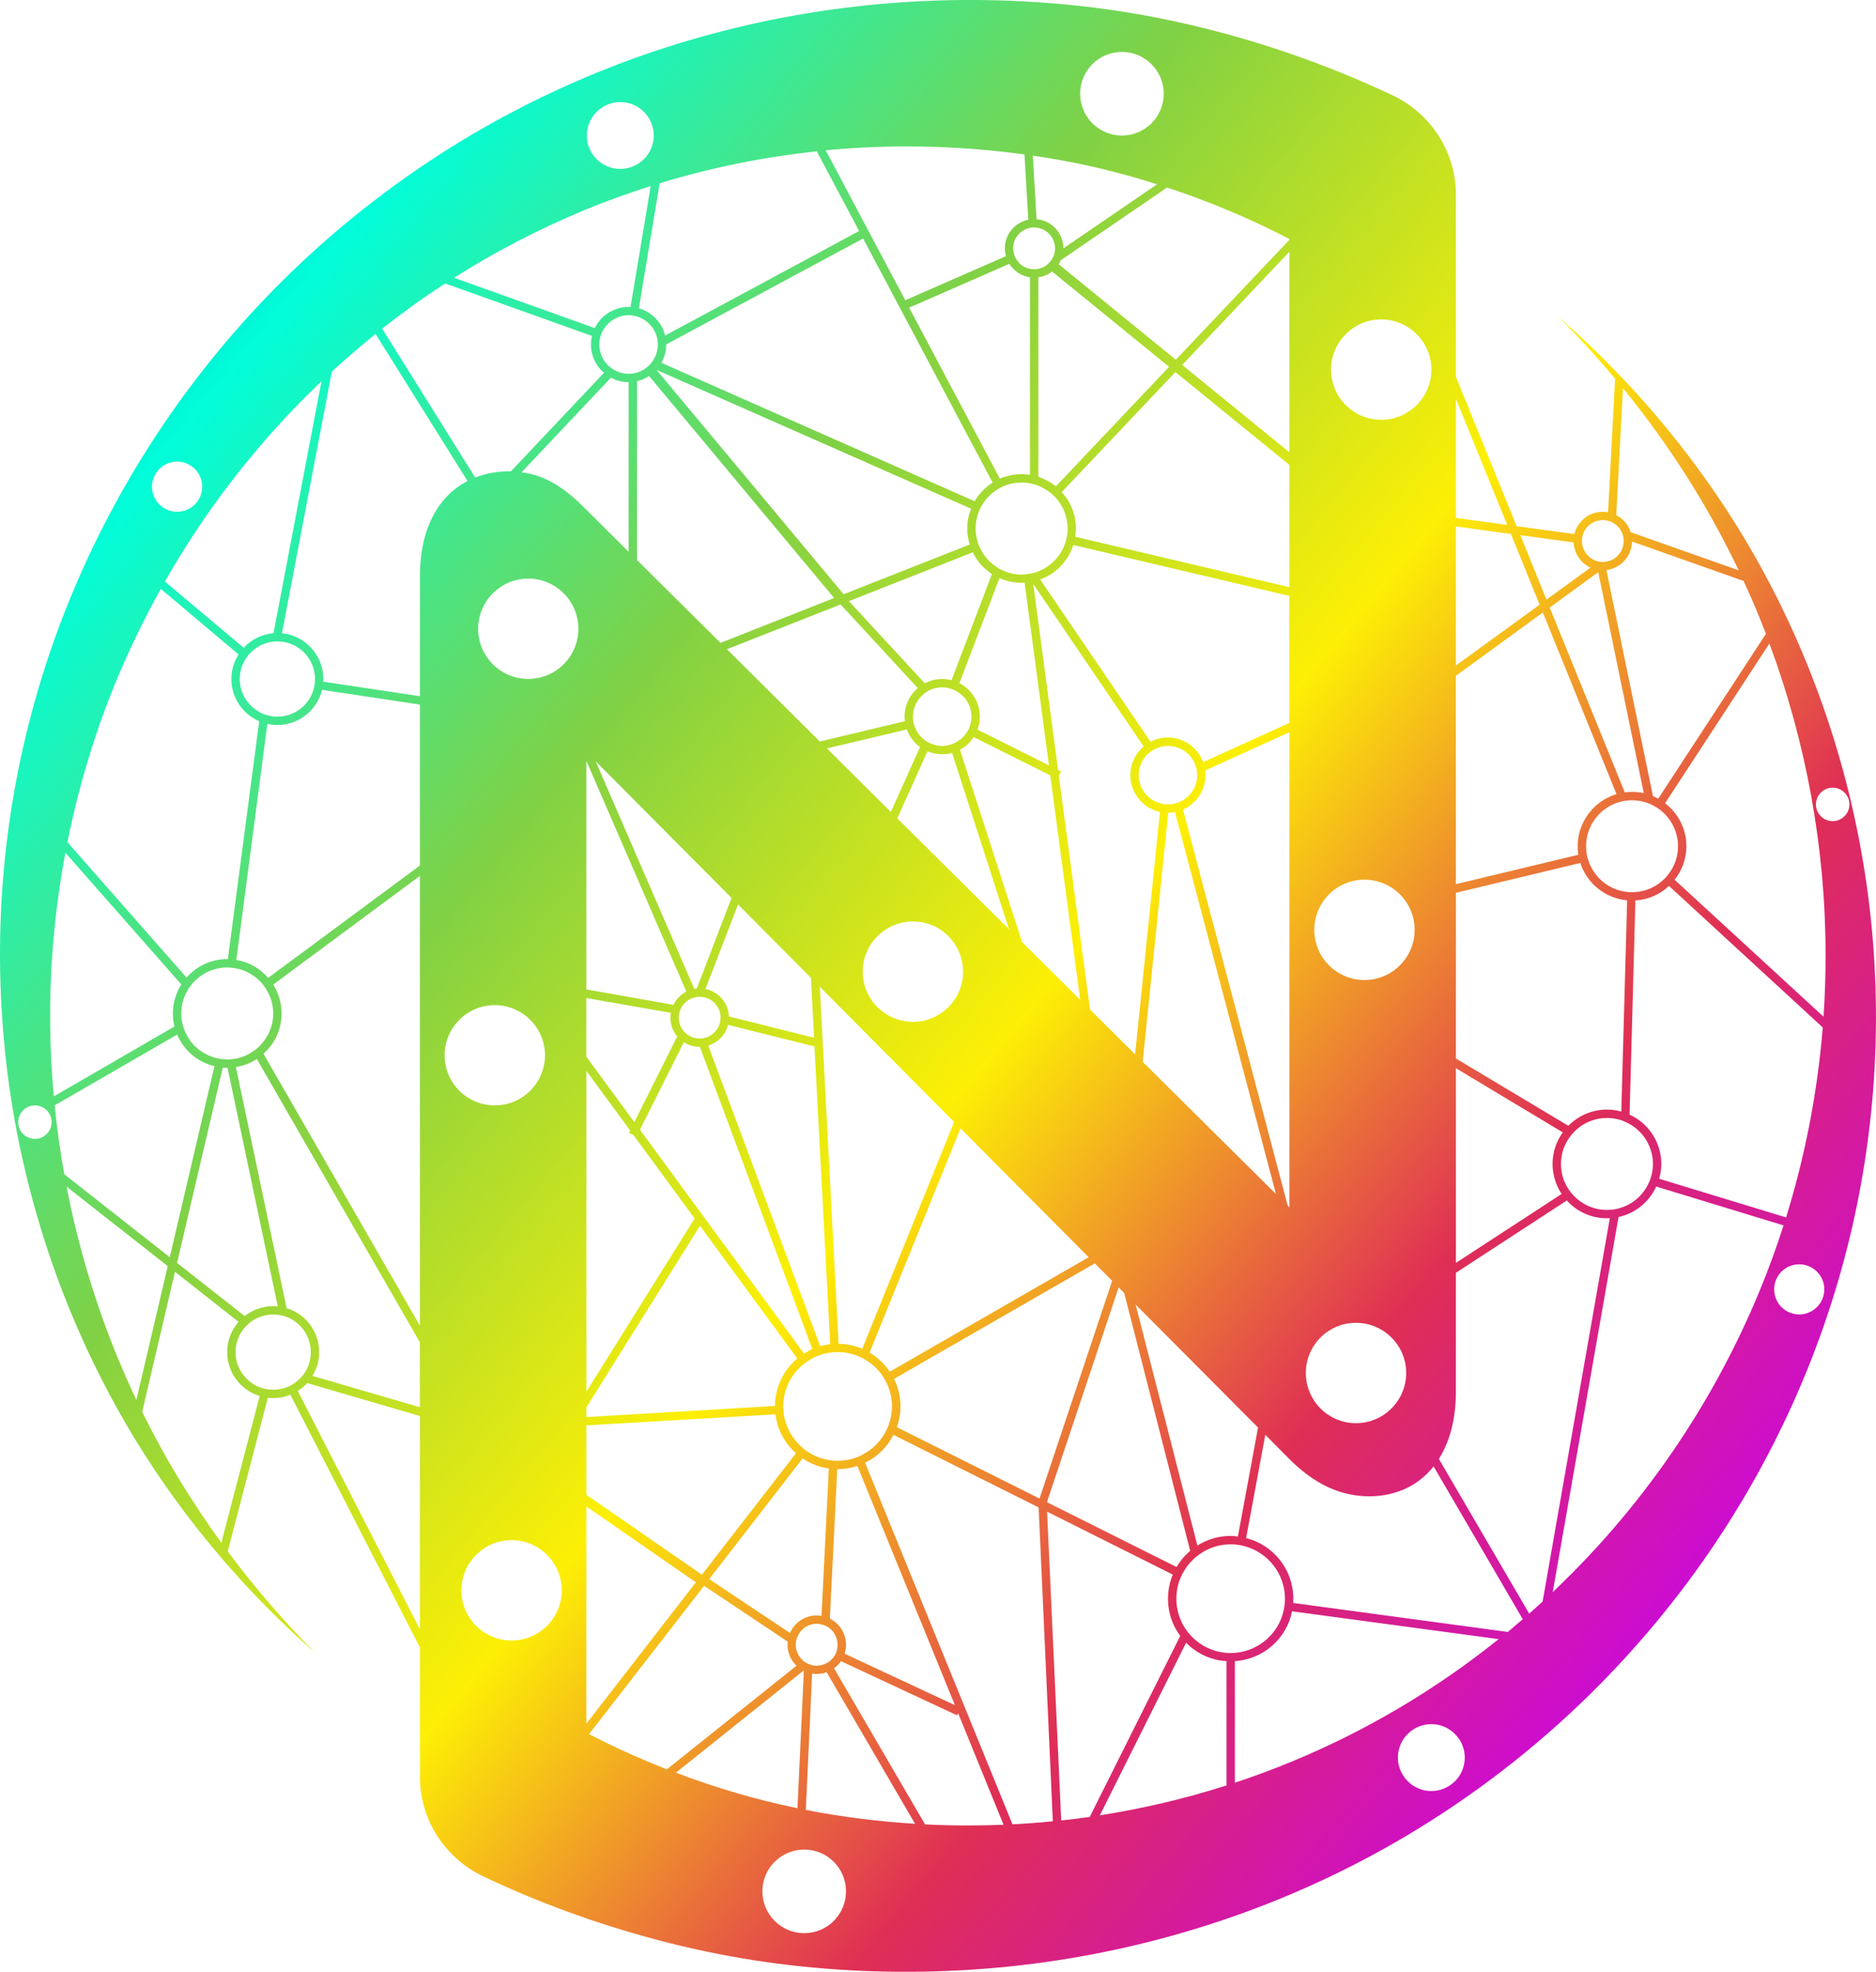 <?xml version="1.0" encoding="UTF-8"?>
<svg id="Layer_1" data-name="Layer 1" xmlns="http://www.w3.org/2000/svg" xmlns:xlink="http://www.w3.org/1999/xlink" viewBox="0 0 598.37 628.95">
  <defs>
    <style>
      .cls-1 {
        fill: url(#linear-gradient);
      }
    </style>
    <linearGradient id="linear-gradient" x1="-56.14" y1="18.64" x2="681.52" y2="632.78" gradientUnits="userSpaceOnUse">
      <stop offset="0" stop-color="#0c5482"/>
      <stop offset=".17" stop-color="#01fdda"/>
      <stop offset=".34" stop-color="#81d144"/>
      <stop offset=".51" stop-color="#fdef05"/>
      <stop offset=".67" stop-color="#df2e55"/>
      <stop offset=".84" stop-color="#c702f6"/>
      <stop offset="1" stop-color="#3e0380"/>
    </linearGradient>
  </defs>
  <path class="cls-1" d="m597.64,303.57c-2.7-39.06-13.16-77.34-30.36-111.95-12.88-25.99-29.74-49.8-49.46-70.66l-1.71-1.74c-6.05-6.33-12.39-12.36-18.97-18.1,6.3,6.27,12.29,12.85,18.01,19.65l-2.24,42.63c-.53-.09-1.12-.16-1.68-.16-4.38,0-8.07,3.01-9.07,7.11l-18.38-2.51h-.03l-19.37-47.66v-58.09c0-13.6-7.95-25.86-20.21-31.7-10.71-5.06-21.7-9.5-32.88-13.35-.5-.19-.93-.34-1.43-.5-19.68-6.64-39.96-11.46-60.48-14.06-20.52-2.58-41.23-3.14-61.69-1.74-40.95,2.73-81.12,13.51-117.51,31.54-36.39,18.01-68.89,43.22-95.22,73.43-26.33,30.21-46.54,65.38-59.21,102.89C3.07,246.08-2,285.85.71,324.84c2.58,38.96,12.95,77.15,30.02,111.74,17.04,34.65,41.11,65.42,69.7,90.53-10.03-10.09-19.31-20.86-27.79-32.26l12.79-48.99c.56.06,1.15.09,1.74.09,1.96,0,3.79-.37,5.46-1.06l41.32,80.63v41.32c0,13.6,7.95,25.83,20.21,31.67,10.71,5.09,21.7,9.56,32.88,13.38.19.06.4.12.59.22,19.71,6.71,40.02,11.61,60.6,14.25,20.55,2.64,41.29,3.23,61.84,1.89,41.04-2.67,81.31-13.41,117.82-31.45,36.51-18.01,69.08-43.28,95.44-73.58,26.45-30.24,46.66-65.51,59.33-103.11,12.7-37.6,17.73-77.49,14.96-116.55Zm-37.32-108.76c1.02,2.45,1.99,4.91,2.95,7.36l-34.37,52.59c-.56-.34-1.12-.59-1.68-.84l-14.84-72.09c4.53-.56,8.1-4.41,8.17-9.1l35.58,12.57c1.46,3.14,2.86,6.3,4.19,9.5Zm-40.55,160.73l1.86-68.33c4.16-.25,7.89-1.96,10.71-4.63l49.05,45.14c-1.68,20.61-5.62,40.98-11.7,60.6l-40.48-12.33c.43-1.49.68-3.1.68-4.72,0-6.99-4.16-13.04-10.12-15.74Zm7.45,15.74c0,1.37-.19,2.67-.56,3.94-.22.87-.56,1.71-.96,2.51-1.77,3.6-5,6.43-8.94,7.58-.9.28-1.83.47-2.79.56-.47.03-.93.06-1.4.06-4.16,0-7.89-1.74-10.56-4.47-.62-.65-1.18-1.33-1.68-2.08-1.55-2.33-2.45-5.09-2.45-8.1,0-3.26,1.06-6.27,2.89-8.69.53-.75,1.15-1.43,1.8-2.05,2.61-2.45,6.12-3.94,10-3.94,1.55,0,3.07.25,4.53.71.9.31,1.77.71,2.61,1.18,4.47,2.48,7.51,7.3,7.51,12.79Zm4.97-92.49c-.53.75-1.12,1.4-1.8,1.99-2.33,2.14-5.34,3.51-8.69,3.76-.37.03-.75.06-1.15.06-.5,0-.99-.03-1.52-.09-5.74-.59-10.56-4.56-12.33-9.87-.31-.81-.53-1.71-.65-2.61-.09-.68-.16-1.37-.16-2.11,0-6.71,4.56-12.42,10.74-14.13.84-.25,1.77-.4,2.67-.47.4-.03.84-.06,1.24-.06,1.52,0,2.98.25,4.35.65.9.28,1.74.62,2.55,1.09.16.06.31.16.43.25.62.34,1.21.75,1.77,1.18,3.38,2.7,5.59,6.86,5.59,11.49,0,3.35-1.12,6.43-3.04,8.88Zm-37.88-85.01l15.46-11.27,14.53,70.48c-1.21-.28-2.48-.4-3.76-.4-.78,0-1.55.06-2.3.16l-23.94-58.96Zm23.35-69.98c14.59,17.91,27.07,37.44,36.91,58.12l-34.46-12.17c-.75-2.39-2.42-4.32-4.59-5.43l2.14-40.52Zm-12.85,46.91c.81-2.79,3.38-4.81,6.43-4.81.53,0,1.02.06,1.52.19.96.22,1.86.65,2.61,1.27.59.47,1.12,1.02,1.52,1.68.5.81.84,1.74.96,2.73,0,.28.03.53.03.81,0,2.55-1.43,4.81-3.57,5.93-.75.37-1.58.62-2.48.71-.22.03-.4.03-.59.03-.44,0-.87-.06-1.27-.12-.31-.06-.62-.16-.93-.25-2.33-.84-4.1-2.95-4.41-5.46-.03-.28-.06-.59-.06-.84,0-.65.06-1.27.25-1.86Zm-2.89,2.3c.16,3.57,2.33,6.64,5.4,8.04l-14.06,10.21-8.32-20.55,16.98,2.3Zm-37.54-45.79l16.36,40.21-16.36-2.24v-37.97Zm0,40.7l17.54,2.39,9.16,22.57-26.7,19.4v-44.37Zm0,47.63l27.72-20.18,23.5,57.93c-7.14,2.14-12.39,8.79-12.39,16.61,0,.93.06,1.86.25,2.73l-39.09,9.38v-66.47Zm0,69.23l39.68-9.53c2.08,6.49,7.92,11.3,14.93,11.92l-1.86,67.4c-1.46-.43-2.98-.65-4.56-.65-4.81,0-9.19,1.99-12.33,5.18l-35.86-21.48v-52.84Zm0,55.95l34.09,20.46c-2.05,2.83-3.26,6.33-3.26,10.09,0,3.54,1.09,6.83,2.89,9.56l-33.72,21.98v-62.09Zm-23.84-238.84c8.82,0,16.02,7.2,16.02,16.02s-7.2,15.99-16.02,15.99-15.99-7.17-15.99-15.99,7.17-16.02,15.99-16.02Zm-5.34,178.7c8.85,0,16.02,7.17,16.02,15.99s-7.17,16.02-16.02,16.02-15.99-7.17-15.99-16.02,7.17-15.99,15.99-15.99Zm-150.05,159.24l64.05-36.85,5.53,5.56-23.16,69.45-45.51-22.76c.75-2.08,1.15-4.28,1.15-6.61,0-3.14-.75-6.15-2.05-8.79Zm-20.46,76.44l2.36-47.66h.12c2.2,0,4.35-.34,6.3-1.02l31.11,76.31-35.18-16.42c.28-.9.44-1.86.44-2.86,0-3.66-2.11-6.8-5.15-8.35Zm70.23-359.18c.71.53,1.37,1.15,1.92,1.8,2.3,2.61,3.69,5.99,3.69,9.69,0,.68-.06,1.37-.16,2.02-.12.93-.34,1.77-.62,2.64-1.46,4.41-5.06,7.92-9.5,9.35-.37.09-.78.22-1.15.28-.53.16-1.09.22-1.65.28h-.03c-.31.06-.65.09-.99.09-.19.03-.4.03-.59.03-2.17,0-4.25-.5-6.09-1.37-.84-.34-1.61-.81-2.36-1.37-1.96-1.37-3.54-3.2-4.63-5.37-.4-.78-.75-1.58-.96-2.45-.4-1.3-.62-2.7-.62-4.13,0-1.83.34-3.57.96-5.18.31-.87.71-1.68,1.18-2.42,1.12-1.86,2.67-3.48,4.53-4.66.71-.5,1.52-.9,2.3-1.27,1.74-.75,3.66-1.12,5.68-1.12.93,0,1.83.06,2.67.22.93.19,1.83.43,2.67.78,1.37.53,2.61,1.27,3.73,2.17Zm-3.73-5v-63.65c1.65-.22,3.14-.87,4.38-1.83l37.32,30.39-36.11,38.13c-1.65-1.33-3.54-2.36-5.59-3.04Zm29.34,95.16c0,5.74,4.07,10.56,9.44,11.74l-7.92,77.31-14.37-14.28-9.94-74.48v-.03l.71-1.43-.96-.5-7.92-59.3,35.21,51.82c-2.61,2.2-4.25,5.5-4.25,9.16Zm12.01-9.31c4.07,0,7.54,2.61,8.79,6.24.31.9.5,1.8.5,2.76.03.09.03.22.03.31,0,3.66-2.11,6.83-5.18,8.35-.78.4-1.65.68-2.55.84-.4.06-.81.12-1.21.12-.12.03-.25.03-.37.03-.78,0-1.55-.12-2.27-.31-4.07-.99-7.08-4.66-7.08-9.03,0-5.15,4.19-9.31,9.35-9.31Zm-104.69-45.05l.25-.09.65.68,23.97,25.99c-2.58,2.2-4.19,5.46-4.19,9.13,0,.47.03.96.06,1.43v.03l-27.1,6.46-29.62-29.43,35.98-14.19Zm-38.03,12.17l-26.64-26.42v-57.06c1.4-.31,2.7-.87,3.85-1.65l59.02,70.82-36.23,14.31Zm76.19,12.85l12.79-33.53c2.14.99,4.56,1.52,7.05,1.52.34,0,.62,0,.93-.03h.03l7.76,58.24-22.79-11.39c.47-1.27.75-2.67.75-4.13,0-4.66-2.64-8.66-6.52-10.68Zm-14.16,14.13c-.34-.84-.56-1.71-.62-2.64-.03-.25-.03-.56-.03-.81,0-2.89,1.3-5.43,3.35-7.14.68-.59,1.49-1.12,2.33-1.46,1.12-.47,2.36-.75,3.63-.75.71,0,1.4.09,2.02.25.9.19,1.74.5,2.51.96,2.86,1.58,4.81,4.63,4.81,8.13,0,1.02-.16,1.99-.5,2.92-.25.87-.68,1.68-1.18,2.39-.75,1.09-1.71,1.99-2.83,2.64-.78.5-1.61.84-2.48,1.06-.75.22-1.55.34-2.36.34-1.27,0-2.48-.28-3.6-.78-.84-.31-1.61-.78-2.3-1.37-1.24-.99-2.17-2.3-2.76-3.76Zm1.61,6.24l-9.31,20.71-20.4-20.27,25.49-6.05c.81,2.27,2.33,4.22,4.22,5.62Zm10.03-21.3c-.96-.25-1.92-.4-2.98-.4-1.99,0-3.88.5-5.53,1.37l-24.19-26.17-.03-.03.09-.03,39.43-15.55c1.33,2.83,3.48,5.22,6.12,6.92l-12.92,33.9Zm-44.83,94.91l.99,19.12-27.17-6.8c-.16-4.35-3.32-7.92-7.45-8.76l10.37-26.95,23.25,23.38Zm-28.9,11.67c.06.34.09.68.09,1.02,0,.56-.09,1.12-.22,1.68-.59,2.3-2.39,4.13-4.66,4.75-.56.19-1.15.25-1.8.25-.31,0-.65-.03-.96-.06-3.23-.47-5.71-3.23-5.71-6.61,0-3.66,2.98-6.64,6.68-6.64,3.32,0,6.08,2.42,6.58,5.62Zm-11.64,8.85c1.43.96,3.2,1.52,5.06,1.52h.06l35.86,96.4c-.93.37-1.8.87-2.64,1.43l-52.34-71.41,14-27.94Zm7.79,1.09c3.1-.93,5.49-3.45,6.3-6.61l27.57,6.89,5.03,95c-1.09.09-2.17.31-3.2.62l-35.7-95.9Zm35.58-18.75l42.84,43.12-29.31,72.34c-2.33-.99-4.87-1.55-7.54-1.58l-5.99-113.88Zm29.71,11.18c-8.85,0-16.02-7.17-16.02-15.99s7.17-16.02,16.02-16.02,15.99,7.2,15.99,16.02-7.17,15.99-15.99,15.99Zm-5-64.92l9.62-21.36c1.43.59,3.04.93,4.69.93,1.09,0,2.17-.16,3.17-.4l18.16,56.23-35.64-35.39Zm19.99-21.86c1.8-.96,3.29-2.36,4.38-4.04l24.43,12.2v.03l9.53,71.56-18.53-18.41-19.81-61.35Zm22.32-87.68c-.84-.16-1.74-.22-2.67-.22-2.45,0-4.78.5-6.92,1.43l-28.94-54.55,31.95-13.97c1.43,2.27,3.82,3.91,6.58,4.28v63.02Zm-11.92,2.45c-2.33,1.52-4.32,3.57-5.71,5.96l-99.91-44.15c.96-1.74,1.52-3.69,1.52-5.84v-.03l62.81-33.78,41.29,77.83Zm-6.86,8.35c-.78,1.96-1.21,4.1-1.21,6.3,0,1.8.28,3.51.78,5.12l-40.21,15.86-59.67-71.56,100.31,44.27Zm-100.03-50.89c-.19,1.18-.59,2.27-1.18,3.26-.47.81-1.06,1.52-1.74,2.14-1.68,1.55-3.88,2.45-6.27,2.45-1.33,0-2.58-.28-3.73-.81-.87-.34-1.65-.84-2.3-1.4-2.05-1.74-3.32-4.28-3.32-7.14,0-.62.06-1.24.19-1.83v-.03c.19-.87.5-1.74.9-2.48,1.58-2.95,4.69-5,8.26-5h.22c.9.03,1.77.19,2.61.47,3.29,1.06,5.77,3.88,6.36,7.33.09.53.12,1.02.12,1.55,0,.5-.03,1.02-.12,1.49Zm23.63,175.04l-11.08,28.87h-.03c-.25.03-.5.06-.75.12h-.03l-31.45-72.59,43.34,43.59Zm-14.41,29.87c-1.8.9-3.23,2.42-4.13,4.22l-27.76-4.91v-72.9l31.88,73.58Zm-4.94,6.77c-.09.53-.16,1.02-.16,1.52,0,2.27.84,4.38,2.2,5.99l-13.69,27.35-15.31-20.86v-18.72l26.95,4.72Zm-12.98,37.57l-.37.71,1.37.68h.03l19.53,26.64-34.52,55.23v-102.3l13.97,19.03Zm22.26,30.36l31.05,42.35c-4.32,3.6-7.08,9.03-7.14,15.12l-60.14,3.54v-3.07l36.23-57.93Zm24.09,60.14c.59,4.94,2.98,9.28,6.55,12.39l-29.96,38.68-.03-.03-.06.09-36.82-25.46v-22.14l60.32-3.54Zm8.66,14.06c2.45,1.65,5.28,2.79,8.35,3.2l-2.33,47.04c-.53-.09-1.02-.16-1.52-.16-3.82,0-7.11,2.3-8.54,5.59l-25.77-17.17,29.8-38.5Zm-1.77,57.19c.9-2.58,3.35-4.44,6.27-4.44.47,0,.96.06,1.37.19.99.19,1.86.59,2.64,1.15,1.61,1.24,2.64,3.17,2.64,5.34,0,.59-.06,1.15-.22,1.71v.03c-.22.87-.62,1.68-1.18,2.36-.31.4-.68.81-1.12,1.15-.71.56-1.49.93-2.39,1.18-.56.16-1.15.25-1.74.25-.5,0-.96-.06-1.4-.12-.16-.06-.31-.09-.47-.16-.78-.22-1.52-.59-2.14-1.06-.16-.09-.31-.22-.4-.31-1.24-1.09-2.02-2.61-2.24-4.28,0-.25-.03-.5-.03-.75,0-.78.12-1.55.4-2.24Zm18.22-57.25c-1.68.53-3.45.81-5.31.81-3.51,0-6.8-1.06-9.5-2.86-.75-.5-1.46-1.02-2.11-1.68-2.95-2.64-5-6.3-5.56-10.46-.09-.75-.16-1.52-.16-2.33,0-.12,0-.22.03-.31.06-5.12,2.39-9.72,6.02-12.82.68-.59,1.4-1.12,2.17-1.55.59-.43,1.27-.78,1.96-1.12.81-.37,1.65-.65,2.51-.9.78-.22,1.58-.4,2.39-.47.71-.12,1.49-.16,2.24-.16h.44c2.27.03,4.44.56,6.4,1.4.84.34,1.61.75,2.36,1.24,2.02,1.27,3.79,2.95,5.15,4.91.47.75.93,1.52,1.3,2.3,1.09,2.27,1.71,4.81,1.71,7.48,0,1.89-.31,3.69-.9,5.4-.25.87-.59,1.68-1.02,2.45-1.65,3.29-4.38,5.99-7.67,7.64-.78.4-1.61.75-2.45,1.02Zm11.33-27.6c-1.68-2.48-3.85-4.59-6.43-6.09l29-71.53,40.89,41.11-63.46,36.51Zm73.02-26.89l1.77,1.8,21.05,82.24c-1.74,1.43-3.2,3.2-4.35,5.15l-41.35-20.68,22.88-68.52Zm5.4,5.46l39.06,39.24-6.43,34.77c-.78-.12-1.55-.19-2.33-.19-3.91,0-7.51,1.12-10.59,3.07l-19.71-76.9Zm2.27-77.4l8.13-79.45c.75,0,1.49-.09,2.17-.22l32.2,121.83-42.5-42.16Zm12.85-80.47c4.22-1.86,7.17-6.09,7.17-10.99,0-.5-.03-.99-.09-1.49l26.86-12.2v151.57l-.56-.59-33.38-126.3Zm6.43-15.15c-1.71-4.59-6.12-7.82-11.24-7.82-2.02,0-3.88.47-5.53,1.34l-35.21-51.75c5-1.8,8.94-5.93,10.56-11.02l68.92,16.24v40.52l-27.51,12.51Zm-40.8-71.87c.12-.84.22-1.74.22-2.64,0-4.44-1.71-8.54-4.53-11.61l36.26-38.28,36.36,29.62v38.99l-68.3-16.08Zm68.3-26.95l-34.18-27.85,34.18-36.11v63.96Zm21.24,277.68c8.85,0,16.02,7.17,16.02,15.99s-7.17,16.02-16.02,16.02-15.99-7.17-15.99-16.02,7.17-15.99,15.99-15.99Zm-41.38-355.11c6.86,2.86,13.57,5.96,20.15,9.41v.25l-36.23,38.25-37.38-30.46c.28-.4.5-.84.68-1.27l33.9-23.19c6.4,2.11,12.7,4.44,18.88,7.02Zm-33.28-50.26c7.36,0,13.35,5.96,13.35,13.32s-5.99,13.35-13.35,13.35-13.32-5.99-13.32-13.35,5.96-13.32,13.32-13.32Zm-16.36,35.11c9.31,1.83,18.57,4.22,27.57,7.11l-29.87,20.43c0-4.87-3.76-8.91-8.54-9.28l-1.21-20.3c4.04.59,8.07,1.27,12.05,2.05Zm-11.64,20.89c.31,0,.65,0,.96.06,3.23.47,5.71,3.23,5.71,6.58,0,.71-.12,1.43-.31,2.05-.75,2.27-2.64,4-5.03,4.5-.44.06-.87.12-1.34.12-.12,0-.22,0-.34-.03h-.03c-.31,0-.65-.06-.96-.09-1.71-.34-3.14-1.33-4.1-2.7-.53-.71-.87-1.55-1.06-2.45-.12-.43-.19-.9-.19-1.4,0-3.07,2.11-5.68,4.97-6.43.53-.16,1.12-.22,1.71-.22Zm-40.45-25.86c12.54,0,25.02.87,37.38,2.55l1.21,20.83c-4.25.87-7.48,4.63-7.48,9.13,0,.87.12,1.68.37,2.48l-32.13,14.06-25.37-47.81c8.66-.84,17.36-1.24,26.02-1.24Zm-28.87,1.55l13.51,25.43-61.88,33.34c-.99-4.19-4.25-7.51-8.38-8.69l6.64-39.89c16.39-5,33.19-8.38,50.11-10.18Zm-62.68-15.71c5.9,0,10.68,4.78,10.68,10.68s-4.78,10.65-10.68,10.65-10.68-4.78-10.68-10.65,4.78-10.68,10.68-10.68Zm-11.74,34.59c7.08-2.92,14.22-5.5,21.45-7.79l-6.43,38.56h-.62c-4.72,0-8.85,2.73-10.77,6.74l-44.92-16.05c13.19-8.32,27.01-15.52,41.29-21.45Zm-44.09,23.28l46.82,16.73c-.22.87-.34,1.8-.34,2.73,0,3.63,1.61,6.86,4.16,9.03l-29.71,31.45c-.16,0-.31-.03-.47-.03-4.01,0-7.64.71-10.9,1.99l-29.68-47.5c6.49-5.09,13.19-9.93,20.12-14.41Zm-44.58,36.17c1.71-1.68,3.42-3.35,5.12-5l-15.31,80.38c-3.76.31-7.11,2.05-9.5,4.66l-25.15-21.14c12.29-21.61,27.44-41.45,44.83-58.9Zm-7.98,78.02c6.15.5,11.02,5.68,11.02,11.95v.47c-.03.9-.19,1.77-.37,2.61-1.37,5.15-6.05,8.94-11.61,8.94-.99,0-1.96-.12-2.86-.34-.9-.22-1.8-.53-2.58-.96-3.91-2.02-6.58-6.05-6.58-10.71,0-2.24.62-4.32,1.68-6.09.47-.78.99-1.49,1.61-2.11,1.8-1.92,4.22-3.26,6.95-3.66.56-.09,1.15-.12,1.77-.12.31,0,.62,0,.96.03Zm-32.97-57.37c4.44,0,8.01,3.57,8.01,8.01s-3.57,7.98-8.01,7.98-8.01-3.57-8.01-7.98,3.57-8.01,8.01-8.01Zm-19.19,69.42c4.13-9.9,8.82-19.53,14-28.84l24.81,20.93c-1.46,2.27-2.3,4.97-2.3,7.82,0,6.02,3.66,11.24,8.88,13.47l-10,75.88h-.22c-5.15,0-9.81,2.27-12.95,5.9l-38-43.19c3.57-17.85,8.85-35.27,15.77-51.97Zm35.18,121.27c-.16,0-.31,0-.43-.03-.12.03-.25,0-.34-.03-.93-.03-1.83-.16-2.67-.37-4.66-1.12-8.48-4.47-10.18-8.88-.34-.84-.59-1.71-.75-2.61-.19-.87-.28-1.8-.28-2.76,0-2.61.68-5.03,1.89-7.14.43-.81.96-1.55,1.58-2.3,2.64-3.14,6.61-5.15,11.05-5.22h.12c.9,0,1.74.09,2.58.25,3.29.56,6.21,2.27,8.38,4.66.59.68,1.15,1.4,1.55,2.17,1.4,2.2,2.17,4.81,2.17,7.58,0,4.13-1.71,7.82-4.44,10.52-.62.62-1.34,1.18-2.11,1.68-1.71,1.18-3.73,1.99-5.87,2.3-.75.12-1.49.19-2.27.19Zm16.14,78.77c-.47-.06-.96-.09-1.46-.09-3.45,0-6.58,1.21-9.1,3.17l-21.58-16.95,14.59-62.28c.47.03.93.06,1.4.06h.12l16.02,76.09Zm-77.46-53.43c-2.95,0-5.34-2.39-5.34-5.34s2.39-5.34,5.34-5.34,5.31,2.42,5.31,5.34-2.39,5.34-5.31,5.34Zm4.84-38.99c-.03-17.6,1.65-35.11,4.87-52.28l36.98,42.01c-1.71,2.67-2.7,5.87-2.7,9.25,0,1.43.16,2.83.5,4.16l-38.47,22.29c-.78-8.48-1.18-16.95-1.18-25.43Zm1.43,28.31l39.09-22.6c2.11,5,6.49,8.82,11.89,10.09l-14.25,60.94-33.65-26.48c-1.3-7.26-2.33-14.59-3.07-21.95Zm20.24,80.81c-7.3-17.73-12.79-36.17-16.42-54.89l32.26,25.33-10,42.69c-2.05-4.32-3.97-8.69-5.84-13.13Zm32.94,58.68c-9.59-13.19-18.07-27.17-25.24-41.73l10.46-44.68,20.27,15.96c-2.24,2.58-3.63,5.93-3.63,9.66,0,6.58,4.38,12.17,10.37,14l-12.23,46.79Zm20.8-49.58c-1.34.53-2.76.78-4.25.78-.34,0-.68-.03-1.06-.06-.9-.06-1.77-.22-2.61-.5-4.84-1.58-8.35-6.12-8.35-11.43,0-3.07,1.15-5.87,3.07-8.01.62-.68,1.27-1.27,2.02-1.8,1.96-1.4,4.35-2.2,6.92-2.2.68,0,1.4.06,2.05.19,1.02.16,2.02.47,2.92.87,4.16,1.89,7.02,6.08,7.02,10.96,0,2.51-.75,4.87-2.11,6.8-.59.84-1.24,1.55-1.99,2.2-.4.37-.81.68-1.27.99-.71.47-1.52.9-2.36,1.21Zm42.53,77.21l-38.96-76.06c1.12-.65,2.11-1.52,3.01-2.51l35.95,10.52v68.05Zm0-70.85l-34.28-10c1.37-2.2,2.14-4.81,2.14-7.58,0-6.61-4.35-12.2-10.37-14.03l-16.18-76.9c2.45-.37,4.72-1.27,6.68-2.58l52,90.38v20.71Zm0-26.02l-49.89-86.74c3.57-3.14,5.77-7.73,5.77-12.85,0-3.38-.99-6.52-2.67-9.19l46.79-34.68v143.47Zm0-146.76l-48.4,35.83c-2.55-2.98-6.12-5.06-10.15-5.71l9.9-75.29c1.02.19,2.11.34,3.2.34,6.89,0,12.7-4.81,14.25-11.21l31.2,4.69v51.35Zm0-54.02l-30.83-4.63c.03-.28.03-.56.03-.87,0-7.58-5.81-13.85-13.19-14.59l15.9-83.45c4.53-4.16,9.19-8.13,13.94-12.01l29.34,46.91c-9.56,4.94-15.18,15.59-15.18,30.27v38.37Zm7.89,114.53c0-8.82,7.17-15.99,15.99-15.99s16.02,7.17,16.02,15.99-7.17,15.99-16.02,15.99-15.99-7.17-15.99-15.99Zm21.33,186.68c-8.82,0-15.99-7.17-15.99-15.99s7.17-16.02,15.99-16.02,16.02,7.17,16.02,16.02-7.17,15.99-16.02,15.99Zm5.34-306.71c-8.82,0-15.99-7.17-15.99-15.99s7.17-16.02,15.99-16.02,15.99,7.2,15.99,16.02-7.17,15.99-15.99,15.99Zm17.67-54.83c-6.99-6.99-13.07-10.25-19.81-11.08l28.5-30.18c1.68.9,3.6,1.43,5.65,1.43v54.08l-14.34-14.25Zm.87,388.05v-69.26l34.93,24.19-34.93,45.08Zm19.47,12.05c-6.3-2.64-12.54-5.53-18.63-8.69l36.7-47.31,26.67,17.79c-.03.34-.06.65-.06.99,0,2.61,1.09,5,2.86,6.71l-41.32,33.03c-2.08-.81-4.16-1.61-6.21-2.51Zm49.77-28.94s.06.06.12.06l-2.02,43.81c-13.26-2.7-26.2-6.58-38.78-11.33l40.67-32.54Zm.25,83.73c-7.36,0-13.35-5.99-13.35-13.35s5.99-13.32,13.35-13.32,13.32,5.96,13.32,13.32-5.96,13.35-13.32,13.35Zm.5-39.3l2.02-43.5c.47.06.96.12,1.49.12,1.09,0,2.14-.19,3.14-.56l28.19,48.34c-11.7-.71-23.35-2.17-34.83-4.41Zm51.38,4.94c-4.44,0-8.91-.12-13.35-.34l-29.03-49.8c.87-.59,1.61-1.37,2.2-2.27l37.07,17.29.31-.68,14.5,35.58c-3.91.16-7.79.22-11.7.22Zm14.53-.37l-47-115.34c3.91-1.86,7.11-5,9.03-8.88l46.29,23.13h.03l4.53,100.13c-4.32.43-8.6.75-12.88.96Zm15.55-1.24l-4.5-98.48,40.08,20.06c-.96,2.36-1.52,4.97-1.52,7.73,0,4.41,1.43,8.54,3.91,11.83l-28.87,57.75c-3.04.43-6.05.81-9.1,1.12Zm52.72-11.15c-13.23,4.22-26.73,7.39-40.39,9.53l27.51-55.05c3.32,3.38,7.85,5.59,12.88,5.87v39.65Zm0-42.29c-8.94-.68-15.99-8.17-15.99-17.26,0-2.33.43-4.5,1.27-6.55.34-.81.75-1.61,1.21-2.36.71-1.27,1.68-2.42,2.7-3.42.68-.71,1.43-1.33,2.24-1.89,2.79-1.99,6.21-3.14,9.9-3.14.62,0,1.24.03,1.83.09.9.09,1.77.25,2.61.5,7.42,1.99,12.88,8.76,12.88,16.77,0,.34,0,.65-.03.96-.03.93-.19,1.83-.37,2.67-1.55,7.39-7.89,13.04-15.59,13.63-.43.03-.9.06-1.33.06-.47,0-.9-.03-1.34-.06Zm71.93,41.79c-4.63,3.63-11.33,2.86-14.96-1.8-3.66-4.63-2.86-11.33,1.77-14.96,4.63-3.66,11.33-2.86,14.96,1.8,3.66,4.59,2.86,11.33-1.77,14.96Zm-51.13-7.11c-5.96,2.48-12.02,4.72-18.13,6.74v-38.78c9.07-.56,16.52-7.2,18.26-15.9l65.88,8.88c-20.12,16.14-42.41,29.34-66,39.06Zm68.92-41.35l-68.46-9.25c.03-.47.06-.9.06-1.33,0-9.35-6.4-17.2-15.06-19.37l6.12-32.94,7.7,7.76c7.89,7.92,16.24,11.86,25.43,11.86,8.48,0,15.65-3.35,20.55-9.53l28.44,48.74c-1.58,1.37-3.17,2.73-4.78,4.07Zm6.83-5.84l-28.81-49.36c3.48-5.5,5.43-12.7,5.43-21.42v-37.94l35.39-23.07c3.14,3.51,7.7,5.68,12.79,5.68.31,0,.62,0,.93-.06l-21.45,122.32c-1.43,1.3-2.86,2.58-4.28,3.85Zm13.13-12.36c-1.83,1.86-3.73,3.66-5.62,5.5l20.99-119.65c5.37-1.18,9.78-4.81,12.02-9.72l40.61,12.39c-2.3,7.17-4.87,14.25-7.76,21.17-14,33.87-34.65,64.7-60.23,90.31Zm72.99-83.08c-4.41,0-7.98-3.57-7.98-8.01s3.57-7.98,7.98-7.98,8.01,3.57,8.01,7.98-3.57,8.01-8.01,8.01Zm7.76-94.97l-47.5-43.68c2.36-2.95,3.76-6.68,3.76-10.71,0-5.56-2.67-10.52-6.8-13.69l33.28-50.95c11.77,31.73,17.88,65.38,17.91,98.88.03,6.74-.19,13.44-.65,20.15Zm2.92-62.37c-2.95,0-5.34-2.42-5.34-5.34s2.39-5.34,5.34-5.34,5.34,2.39,5.34,5.34-2.42,5.34-5.34,5.34Z"/>
</svg>